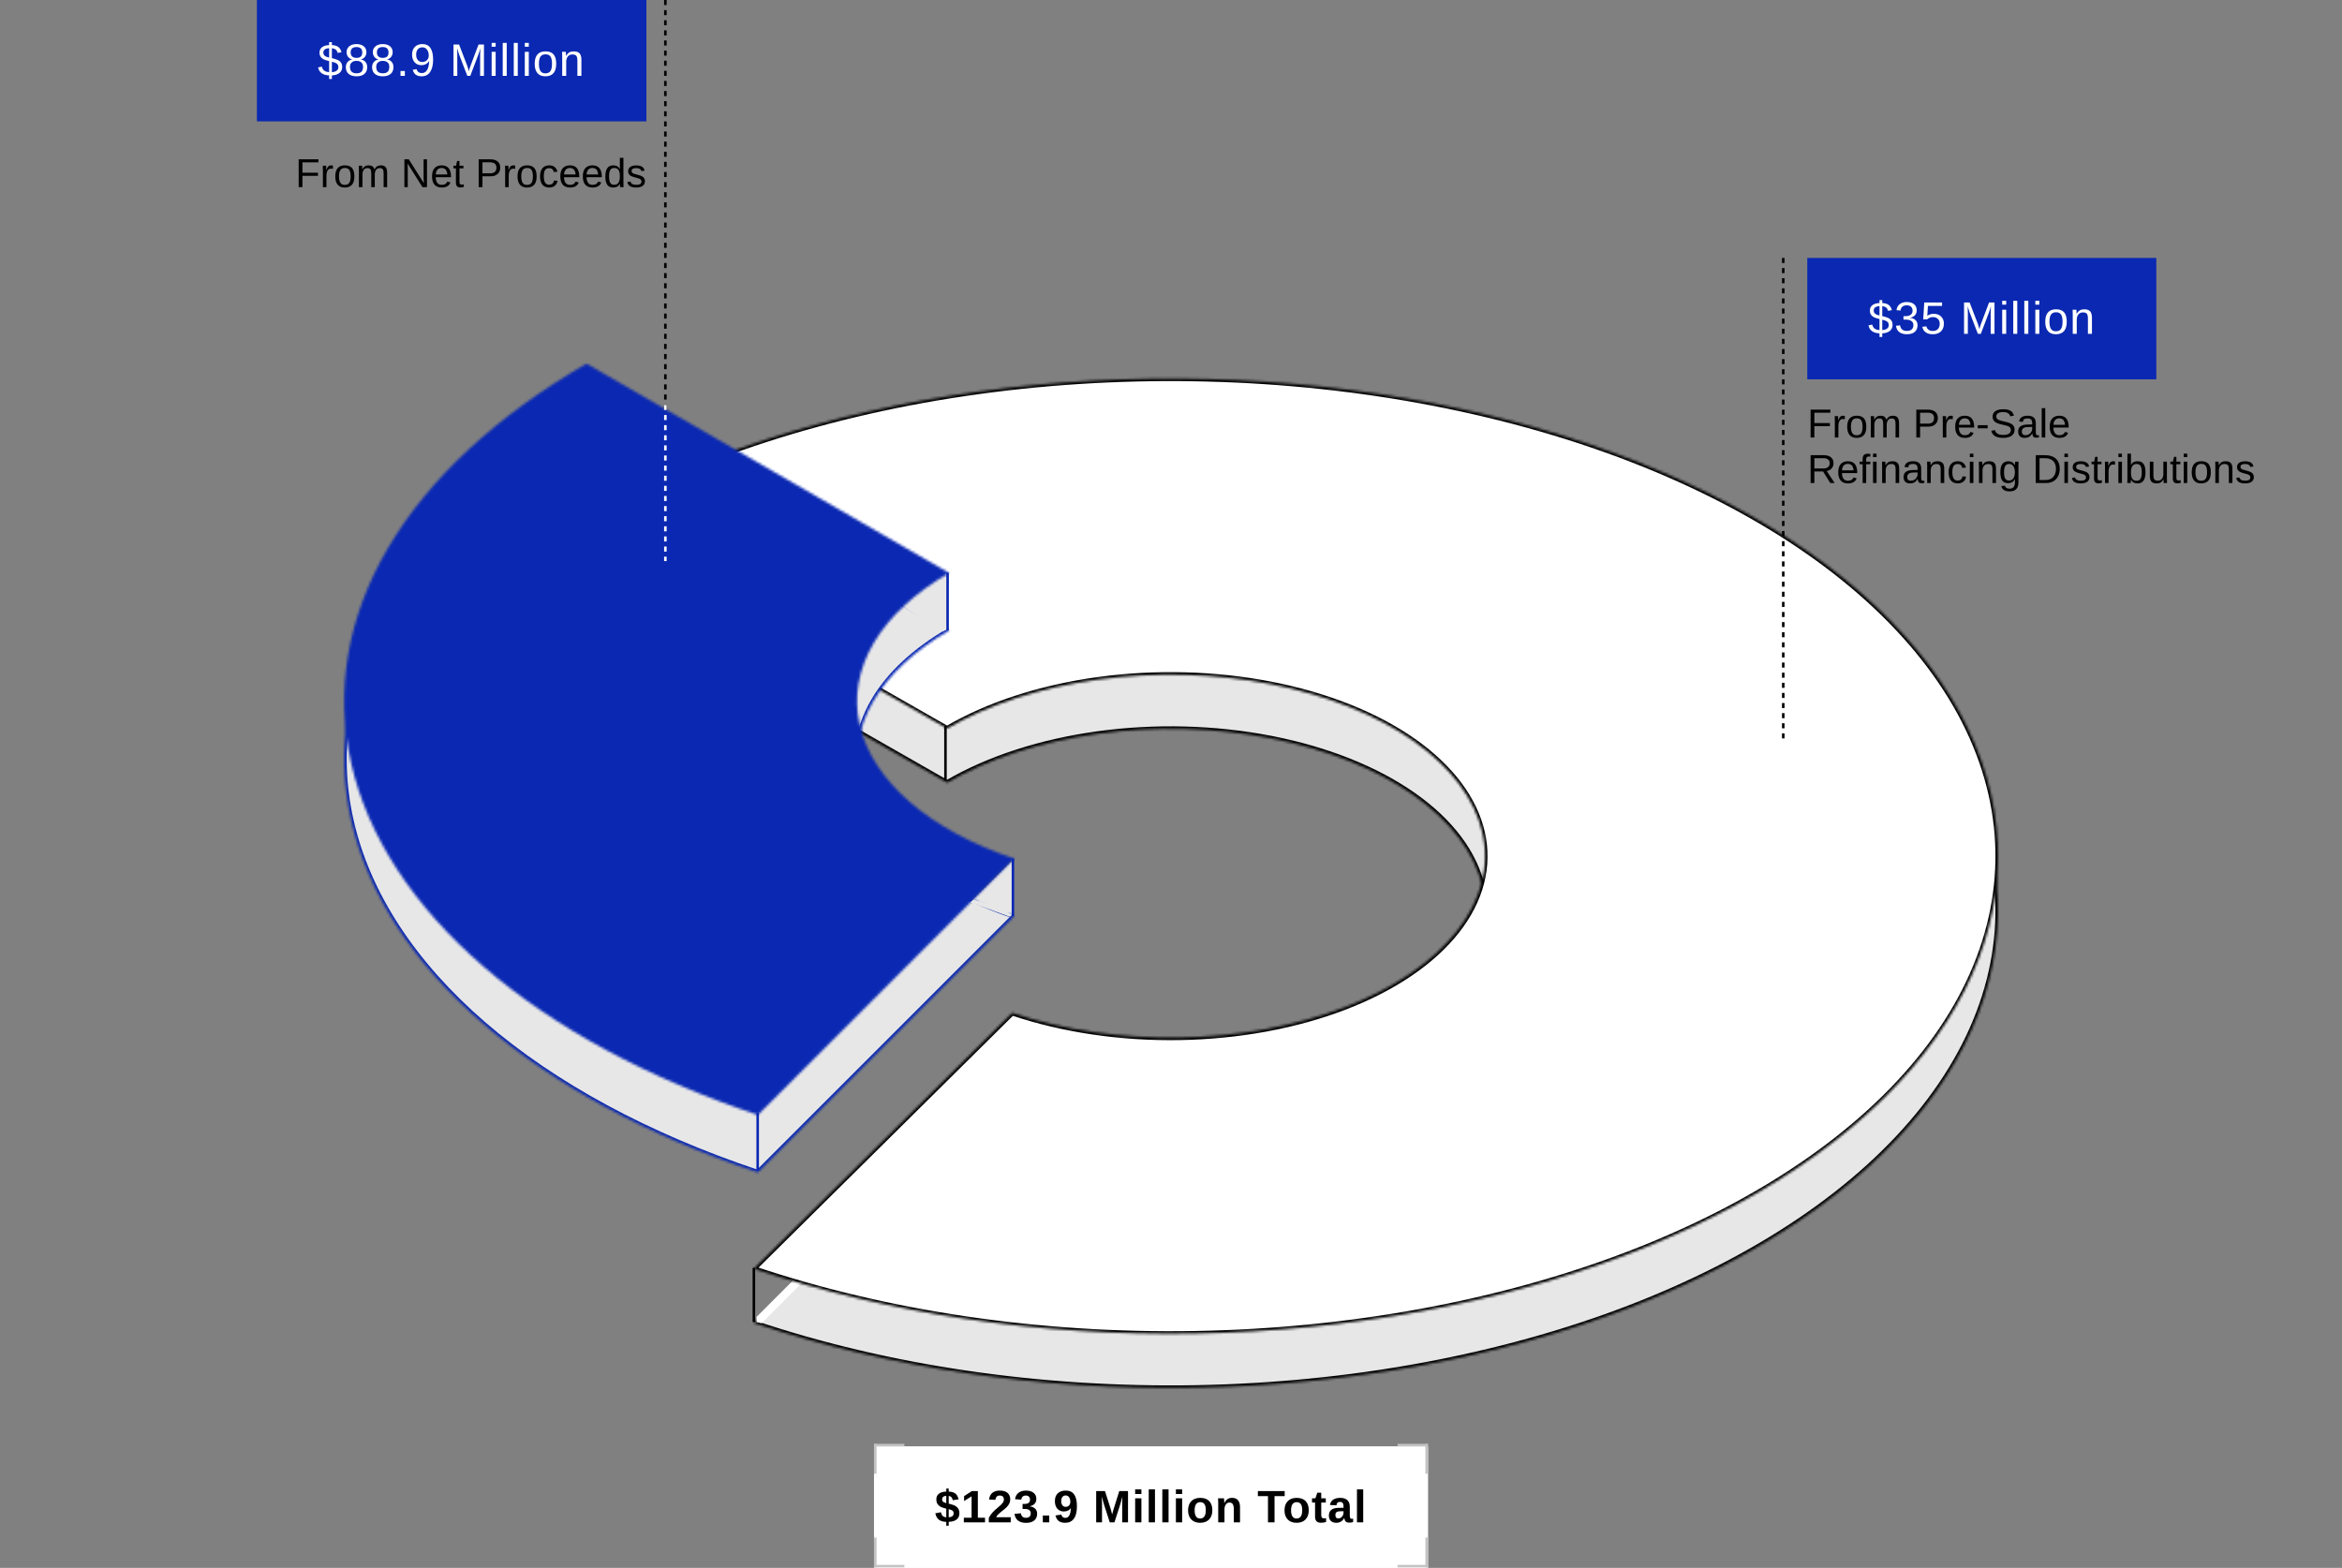 <svg width="926" height="620" viewBox="0 0 926 620" fill="none" xmlns="http://www.w3.org/2000/svg">
<rect x="0" y="0" width="926" height="620" fill="#808080" stroke="none"/>
<rect width="219" height="48" transform="translate(345.578 572)" fill="white"/>
<path d="M379.131 601.824C376.635 601.719 375.182 600.667 374.771 598.669L376.266 598.344C376.412 599.041 376.717 599.565 377.18 599.917C377.648 600.269 378.299 600.471 379.131 600.523V596.164C378.094 595.906 377.376 595.675 376.978 595.47C376.585 595.265 376.266 595.03 376.02 594.767C375.779 594.497 375.604 594.21 375.492 593.905C375.387 593.601 375.334 593.234 375.334 592.807C375.334 591.898 375.662 591.189 376.318 590.68C376.98 590.164 377.918 589.88 379.131 589.827V588.676H380.221V589.827C381.316 589.88 382.163 590.129 382.761 590.574C383.358 591.014 383.78 591.702 384.026 592.64L382.497 592.93C382.38 592.379 382.143 591.951 381.785 591.646C381.428 591.336 380.906 591.148 380.221 591.084V594.995C381.27 595.241 382.014 595.467 382.453 595.672C382.898 595.877 383.25 596.108 383.508 596.366C383.766 596.624 383.962 596.929 384.097 597.28C384.231 597.632 384.299 598.045 384.299 598.52C384.299 599.486 383.944 600.263 383.235 600.849C382.526 601.435 381.521 601.76 380.221 601.824V603.248H379.131V601.824ZM382.787 598.537C382.787 598.156 382.711 597.843 382.559 597.597C382.406 597.351 382.187 597.148 381.899 596.99C381.612 596.826 381.053 596.636 380.221 596.419V600.532C381.047 600.479 381.68 600.283 382.119 599.943C382.564 599.604 382.787 599.135 382.787 598.537ZM376.846 592.789C376.846 593.135 376.919 593.428 377.065 593.668C377.212 593.908 377.429 594.11 377.716 594.274C378.009 594.438 378.48 594.603 379.131 594.767V591.066C377.607 591.148 376.846 591.723 376.846 592.789ZM386.329 602V600.655H389.484V591.128L386.689 593.123V591.629L389.616 589.616H391.075V600.655H394.089V602H386.329ZM396.242 602V600.884C396.541 600.198 396.905 599.595 397.332 599.073C397.766 598.546 398.22 598.071 398.695 597.649C399.169 597.222 399.638 596.826 400.101 596.463C400.57 596.1 400.991 595.736 401.366 595.373C401.741 595.01 402.043 594.629 402.272 594.23C402.506 593.832 402.623 593.381 402.623 592.877C402.623 592.197 402.424 591.67 402.026 591.295C401.627 590.92 401.074 590.732 400.365 590.732C399.691 590.732 399.134 590.917 398.695 591.286C398.261 591.649 398.006 592.162 397.93 592.824L396.313 592.675C396.43 591.685 396.849 590.896 397.57 590.311C398.296 589.725 399.228 589.432 400.365 589.432C401.613 589.432 402.571 589.728 403.239 590.319C403.912 590.905 404.249 591.74 404.249 592.824C404.249 593.305 404.138 593.782 403.915 594.257C403.699 594.731 403.373 595.206 402.94 595.681C402.506 596.155 401.677 596.891 400.452 597.887C399.779 598.438 399.242 598.936 398.844 599.381C398.446 599.82 398.158 600.245 397.983 600.655H404.443V602H396.242ZM414.936 598.581C414.936 599.724 414.573 600.608 413.847 601.235C413.12 601.862 412.083 602.176 410.735 602.176C409.481 602.176 408.479 601.895 407.729 601.332C406.985 600.764 406.543 599.926 406.402 598.818L408.037 598.669C408.248 600.134 409.147 600.866 410.735 600.866C411.532 600.866 412.156 600.67 412.607 600.277C413.064 599.885 413.293 599.302 413.293 598.528C413.293 597.854 413.032 597.33 412.511 596.955C411.995 596.574 411.248 596.384 410.269 596.384H409.373V595.013H410.234C411.101 595.013 411.772 594.825 412.247 594.45C412.727 594.069 412.968 593.545 412.968 592.877C412.968 592.215 412.771 591.693 412.379 591.312C411.992 590.926 411.415 590.732 410.647 590.732C409.95 590.732 409.385 590.911 408.951 591.269C408.523 591.626 408.274 592.13 408.204 592.78L406.613 592.657C406.73 591.644 407.149 590.853 407.87 590.284C408.597 589.716 409.528 589.432 410.665 589.432C411.907 589.432 412.871 589.722 413.557 590.302C414.248 590.876 414.594 591.679 414.594 592.71C414.594 593.501 414.371 594.146 413.926 594.644C413.486 595.136 412.845 595.47 412.001 595.646V595.681C412.927 595.78 413.647 596.091 414.163 596.612C414.679 597.134 414.936 597.79 414.936 598.581ZM417.74 602V600.075H419.454V602H417.74ZM430.624 595.558C430.624 597.685 430.235 599.319 429.455 600.462C428.682 601.604 427.577 602.176 426.142 602.176C425.175 602.176 424.399 601.974 423.813 601.569C423.233 601.159 422.817 600.5 422.565 599.592L424.076 599.354C424.393 600.386 425.09 600.901 426.168 600.901C427.076 600.901 427.779 600.479 428.278 599.636C428.776 598.792 429.036 597.588 429.06 596.023C428.825 596.551 428.424 596.976 427.856 597.298C427.287 597.614 426.663 597.772 425.984 597.772C424.87 597.772 423.98 597.392 423.312 596.63C422.644 595.868 422.31 594.857 422.31 593.598C422.31 592.303 422.673 591.286 423.4 590.548C424.126 589.804 425.137 589.432 426.432 589.432C427.809 589.432 428.852 589.941 429.561 590.961C430.27 591.98 430.624 593.513 430.624 595.558ZM428.902 594.028C428.902 593.032 428.673 592.232 428.216 591.629C427.759 591.02 427.147 590.715 426.379 590.715C425.617 590.715 425.017 590.976 424.577 591.497C424.138 592.013 423.918 592.713 423.918 593.598C423.918 594.5 424.138 595.215 424.577 595.742C425.017 596.264 425.612 596.524 426.362 596.524C426.819 596.524 427.243 596.422 427.636 596.217C428.029 596.006 428.336 595.71 428.559 595.329C428.787 594.948 428.902 594.515 428.902 594.028ZM449.221 602V593.738C449.221 592.824 449.248 591.945 449.3 591.102C449.013 592.15 448.755 592.971 448.527 593.562L445.328 602H444.15L440.907 593.562L440.415 592.068L440.124 591.102L440.151 592.077L440.186 593.738V602H438.692V589.616H440.898L444.194 598.203C444.311 598.549 444.422 598.921 444.528 599.319C444.639 599.712 444.712 599.996 444.748 600.172C444.794 599.938 444.891 599.583 445.038 599.108C445.19 598.628 445.292 598.326 445.345 598.203L448.58 589.616H450.733V602H449.221ZM453.774 590.469V588.957H455.356V590.469H453.774ZM453.774 602V592.49H455.356V602H453.774ZM458.15 602V588.957H459.732V602H458.15ZM462.518 602V588.957H464.1V602H462.518ZM466.877 590.469V588.957H468.459V590.469H466.877ZM466.877 602V592.49H468.459V602H466.877ZM479.296 597.236C479.296 598.9 478.929 600.14 478.197 600.954C477.465 601.769 476.401 602.176 475.007 602.176C473.618 602.176 472.569 601.754 471.86 600.91C471.151 600.061 470.797 598.836 470.797 597.236C470.797 593.955 472.217 592.314 475.059 592.314C476.512 592.314 477.582 592.716 478.267 593.519C478.953 594.315 479.296 595.555 479.296 597.236ZM477.634 597.236C477.634 595.924 477.438 594.972 477.046 594.38C476.659 593.782 476.006 593.483 475.086 593.483C474.16 593.483 473.489 593.788 473.073 594.397C472.663 595.001 472.458 595.947 472.458 597.236C472.458 598.49 472.66 599.434 473.064 600.066C473.474 600.693 474.116 601.007 474.989 601.007C475.938 601.007 476.615 600.702 477.019 600.093C477.429 599.483 477.634 598.531 477.634 597.236ZM487.671 602V595.971C487.671 595.344 487.61 594.857 487.487 594.512C487.364 594.166 487.167 593.917 486.898 593.765C486.628 593.612 486.233 593.536 485.711 593.536C484.95 593.536 484.349 593.797 483.909 594.318C483.47 594.84 483.25 595.563 483.25 596.489V602H481.668V594.521C481.668 593.413 481.651 592.736 481.616 592.49H483.11C483.116 592.52 483.121 592.599 483.127 592.728C483.133 592.856 483.139 593.006 483.145 593.176C483.157 593.34 483.168 593.653 483.18 594.116H483.206C483.57 593.46 483.989 592.997 484.463 592.728C484.944 592.452 485.538 592.314 486.247 592.314C487.29 592.314 488.052 592.575 488.533 593.097C489.019 593.612 489.262 594.468 489.262 595.663V602H487.671ZM502.164 590.987V602H500.494V590.987H496.24V589.616H506.418V590.987H502.164ZM514.45 597.236C514.45 598.9 514.084 600.14 513.352 600.954C512.619 601.769 511.556 602.176 510.161 602.176C508.773 602.176 507.724 601.754 507.015 600.91C506.306 600.061 505.951 598.836 505.951 597.236C505.951 593.955 507.372 592.314 510.214 592.314C511.667 592.314 512.737 592.716 513.422 593.519C514.108 594.315 514.45 595.555 514.45 597.236ZM512.789 597.236C512.789 595.924 512.593 594.972 512.2 594.38C511.814 593.782 511.16 593.483 510.24 593.483C509.315 593.483 508.644 593.788 508.228 594.397C507.818 595.001 507.613 595.947 507.613 597.236C507.613 598.49 507.815 599.434 508.219 600.066C508.629 600.693 509.271 601.007 510.144 601.007C511.093 601.007 511.77 600.702 512.174 600.093C512.584 599.483 512.789 598.531 512.789 597.236ZM520.444 601.93C519.923 602.07 519.39 602.141 518.845 602.141C517.579 602.141 516.946 601.423 516.946 599.987V593.642H515.848V592.49H517.008L517.474 590.363H518.528V592.49H520.286V593.642H518.528V599.645C518.528 600.102 518.601 600.424 518.748 600.611C518.9 600.793 519.161 600.884 519.53 600.884C519.741 600.884 520.046 600.843 520.444 600.761V601.93ZM524.584 602.176C523.628 602.176 522.911 601.924 522.43 601.42C521.95 600.916 521.709 600.225 521.709 599.346C521.709 598.361 522.032 597.605 522.676 597.078C523.327 596.551 524.373 596.27 525.814 596.234L527.95 596.199V595.681C527.95 594.907 527.786 594.354 527.458 594.02C527.129 593.686 526.614 593.519 525.911 593.519C525.202 593.519 524.686 593.639 524.364 593.879C524.042 594.119 523.848 594.503 523.784 595.03L522.131 594.881C522.401 593.17 523.672 592.314 525.946 592.314C527.141 592.314 528.041 592.59 528.644 593.141C529.248 593.686 529.549 594.477 529.549 595.514V599.609C529.549 600.078 529.611 600.433 529.734 600.673C529.857 600.907 530.091 601.024 530.437 601.024C530.589 601.024 530.762 601.004 530.956 600.963V601.947C530.557 602.041 530.15 602.088 529.734 602.088C529.148 602.088 528.72 601.936 528.451 601.631C528.187 601.32 528.038 600.837 528.002 600.181H527.95C527.545 600.907 527.074 601.423 526.535 601.728C526.001 602.026 525.351 602.176 524.584 602.176ZM524.944 600.989C525.524 600.989 526.04 600.857 526.491 600.594C526.942 600.33 527.296 599.97 527.554 599.513C527.818 599.05 527.95 598.575 527.95 598.089V597.307L526.218 597.342C525.474 597.354 524.909 597.43 524.522 597.57C524.141 597.711 523.848 597.928 523.643 598.221C523.438 598.514 523.335 598.897 523.335 599.372C523.335 599.888 523.473 600.286 523.749 600.567C524.03 600.849 524.428 600.989 524.944 600.989ZM532.537 602V588.957H534.119V602H532.537Z" fill="black"/>
<mask id="path-2-inside-1_1345_475" fill="white">
<path d="M298.057 523.128C350.918 540.922 411.365 549.801 472.529 548.755C533.694 547.709 593.125 536.781 644.069 517.211C695.013 497.642 735.428 470.215 760.722 438.049C786.016 405.882 795.176 370.265 787.16 335.244C779.144 300.222 754.274 267.201 715.375 239.931C676.477 212.661 625.109 192.236 567.109 180.977C509.108 169.718 446.801 168.076 387.265 176.238C327.729 184.399 273.351 202.037 230.311 227.147L374.478 309.504C390.834 299.961 411.498 293.259 434.123 290.157C456.747 287.056 480.425 287.68 502.466 291.958C524.507 296.237 544.028 303.999 558.81 314.362C573.592 324.724 583.043 337.273 586.089 350.582C589.135 363.89 585.654 377.426 576.042 389.649C566.43 401.873 551.072 412.295 531.712 419.732C512.353 427.169 489.768 431.322 466.525 431.719C443.281 432.117 420.311 428.743 400.223 421.981L298.057 523.128Z"/>
</mask>
<path d="M298.057 523.128C350.918 540.922 411.365 549.801 472.529 548.755C533.694 547.709 593.125 536.781 644.069 517.211C695.013 497.642 735.428 470.215 760.722 438.049C786.016 405.882 795.176 370.265 787.16 335.244C779.144 300.222 754.274 267.201 715.375 239.931C676.477 212.661 625.109 192.236 567.109 180.977C509.108 169.718 446.801 168.076 387.265 176.238C327.729 184.399 273.351 202.037 230.311 227.147L374.478 309.504C390.834 299.961 411.498 293.259 434.123 290.157C456.747 287.056 480.425 287.68 502.466 291.958C524.507 296.237 544.028 303.999 558.81 314.362C573.592 324.724 583.043 337.273 586.089 350.582C589.135 363.89 585.654 377.426 576.042 389.649C566.43 401.873 551.072 412.295 531.712 419.732C512.353 427.169 489.768 431.322 466.525 431.719C443.281 432.117 420.311 428.743 400.223 421.981L298.057 523.128Z" fill="#E7E7E7" stroke="black" stroke-width="2" mask="url(#path-2-inside-1_1345_475)"/>
<path d="M299.115 522.769V520.769L313.615 506.269L317.115 507.269L301.115 523.269L299.115 522.769Z" fill="white"/>
<mask id="path-4-inside-2_1345_475" fill="white">
<path d="M298.057 501.698C350.918 519.493 411.365 528.372 472.529 527.326C533.694 526.28 593.125 515.352 644.069 495.782C695.013 476.212 735.428 448.786 760.722 416.62C786.016 384.453 795.176 348.836 787.16 313.814C779.144 278.793 754.274 245.771 715.375 218.502C676.477 191.232 625.109 170.807 567.109 159.548C509.108 148.289 446.801 146.647 387.265 154.809C327.729 162.97 273.351 180.608 230.311 205.718L374.478 288.074C390.834 278.532 411.498 271.829 434.123 268.728C456.747 265.626 480.425 266.25 502.466 270.529C524.507 274.808 544.028 282.569 558.81 292.932C573.592 303.295 583.043 315.844 586.089 329.153C589.135 342.461 585.654 355.996 576.042 368.22C566.43 380.444 551.072 390.866 531.712 398.303C512.353 405.74 489.768 409.893 466.525 410.29C443.281 410.688 420.311 407.314 400.223 400.551L298.057 501.698Z"/>
</mask>
<path d="M298.057 501.698C350.918 519.493 411.365 528.372 472.529 527.326C533.694 526.28 593.125 515.352 644.069 495.782C695.013 476.212 735.428 448.786 760.722 416.62C786.016 384.453 795.176 348.836 787.16 313.814C779.144 278.793 754.274 245.771 715.375 218.502C676.477 191.232 625.109 170.807 567.109 159.548C509.108 148.289 446.801 146.647 387.265 154.809C327.729 162.97 273.351 180.608 230.311 205.718L374.478 288.074C390.834 278.532 411.498 271.829 434.123 268.728C456.747 265.626 480.425 266.25 502.466 270.529C524.507 274.808 544.028 282.569 558.81 292.932C573.592 303.295 583.043 315.844 586.089 329.153C589.135 342.461 585.654 355.996 576.042 368.22C566.43 380.444 551.072 390.866 531.712 398.303C512.353 405.74 489.768 409.893 466.525 410.29C443.281 410.688 420.311 407.314 400.223 400.551L298.057 501.698Z" fill="white" stroke="black" stroke-width="2" mask="url(#path-4-inside-2_1345_475)"/>
<rect width="154" height="48" transform="translate(101.578)" fill="#0A28B2"/>
<path d="M130.131 29.824C127.635 29.719 126.182 28.667 125.771 26.669L127.266 26.344C127.412 27.041 127.717 27.565 128.18 27.917C128.648 28.269 129.299 28.471 130.131 28.523V24.164C129.094 23.906 128.376 23.675 127.978 23.47C127.585 23.265 127.266 23.03 127.02 22.767C126.779 22.497 126.604 22.21 126.492 21.905C126.387 21.601 126.334 21.234 126.334 20.807C126.334 19.898 126.662 19.189 127.318 18.68C127.98 18.164 128.918 17.88 130.131 17.827V16.676H131.221V17.827C132.316 17.88 133.163 18.129 133.761 18.574C134.358 19.014 134.78 19.702 135.026 20.64L133.497 20.93C133.38 20.379 133.143 19.951 132.785 19.646C132.428 19.336 131.906 19.148 131.221 19.084V22.995C132.27 23.241 133.014 23.467 133.453 23.672C133.898 23.877 134.25 24.108 134.508 24.366C134.766 24.624 134.962 24.929 135.097 25.28C135.231 25.632 135.299 26.045 135.299 26.52C135.299 27.486 134.944 28.263 134.235 28.849C133.526 29.435 132.521 29.76 131.221 29.824V31.248H130.131V29.824ZM133.787 26.537C133.787 26.156 133.711 25.843 133.559 25.597C133.406 25.351 133.187 25.148 132.899 24.99C132.612 24.826 132.053 24.636 131.221 24.419V28.532C132.047 28.48 132.68 28.283 133.119 27.943C133.564 27.604 133.787 27.135 133.787 26.537ZM127.846 20.789C127.846 21.135 127.919 21.428 128.065 21.668C128.212 21.908 128.429 22.11 128.716 22.274C129.009 22.439 129.48 22.602 130.131 22.767V19.066C128.607 19.148 127.846 19.723 127.846 20.789ZM145.186 26.546C145.186 27.689 144.823 28.579 144.096 29.218C143.37 29.856 142.327 30.176 140.967 30.176C139.643 30.176 138.606 29.862 137.856 29.235C137.112 28.608 136.74 27.718 136.74 26.564C136.74 25.755 136.971 25.075 137.434 24.524C137.897 23.974 138.489 23.64 139.21 23.523V23.487C138.536 23.329 138.003 22.986 137.61 22.459C137.223 21.932 137.03 21.314 137.03 20.605C137.03 19.661 137.381 18.896 138.085 18.311C138.794 17.725 139.743 17.432 140.932 17.432C142.151 17.432 143.112 17.719 143.815 18.293C144.524 18.867 144.879 19.644 144.879 20.622C144.879 21.331 144.682 21.949 144.29 22.477C143.897 23.004 143.361 23.335 142.681 23.47V23.505C143.472 23.634 144.088 23.971 144.527 24.516C144.966 25.055 145.186 25.731 145.186 26.546ZM143.235 20.71C143.235 19.31 142.467 18.609 140.932 18.609C140.188 18.609 139.62 18.785 139.227 19.137C138.84 19.488 138.647 20.013 138.647 20.71C138.647 21.419 138.846 21.961 139.245 22.336C139.649 22.705 140.217 22.89 140.95 22.89C141.694 22.89 142.259 22.72 142.646 22.38C143.039 22.034 143.235 21.477 143.235 20.71ZM143.543 26.396C143.543 25.629 143.314 25.052 142.857 24.665C142.4 24.273 141.758 24.076 140.932 24.076C140.13 24.076 139.503 24.287 139.051 24.709C138.6 25.125 138.375 25.699 138.375 26.432C138.375 28.137 139.245 28.989 140.985 28.989C141.846 28.989 142.488 28.784 142.91 28.374C143.332 27.958 143.543 27.299 143.543 26.396ZM155.566 26.546C155.566 27.689 155.202 28.579 154.476 29.218C153.749 29.856 152.706 30.176 151.347 30.176C150.023 30.176 148.986 29.862 148.236 29.235C147.491 28.608 147.119 27.718 147.119 26.564C147.119 25.755 147.351 25.075 147.814 24.524C148.277 23.974 148.868 23.64 149.589 23.523V23.487C148.915 23.329 148.382 22.986 147.99 22.459C147.603 21.932 147.409 21.314 147.409 20.605C147.409 19.661 147.761 18.896 148.464 18.311C149.173 17.725 150.122 17.432 151.312 17.432C152.531 17.432 153.491 17.719 154.195 18.293C154.904 18.867 155.258 19.644 155.258 20.622C155.258 21.331 155.062 21.949 154.669 22.477C154.277 23.004 153.741 23.335 153.061 23.47V23.505C153.852 23.634 154.467 23.971 154.907 24.516C155.346 25.055 155.566 25.731 155.566 26.546ZM153.615 20.71C153.615 19.31 152.847 18.609 151.312 18.609C150.568 18.609 149.999 18.785 149.607 19.137C149.22 19.488 149.027 20.013 149.027 20.71C149.027 21.419 149.226 21.961 149.624 22.336C150.029 22.705 150.597 22.89 151.329 22.89C152.074 22.89 152.639 22.72 153.026 22.38C153.418 22.034 153.615 21.477 153.615 20.71ZM153.922 26.396C153.922 25.629 153.694 25.052 153.237 24.665C152.78 24.273 152.138 24.076 151.312 24.076C150.509 24.076 149.882 24.287 149.431 24.709C148.98 25.125 148.754 25.699 148.754 26.432C148.754 28.137 149.624 28.989 151.365 28.989C152.226 28.989 152.867 28.784 153.289 28.374C153.711 27.958 153.922 27.299 153.922 26.396ZM158.36 30V28.075H160.074V30H158.36ZM171.245 23.558C171.245 25.685 170.855 27.319 170.076 28.462C169.302 29.605 168.198 30.176 166.762 30.176C165.795 30.176 165.019 29.974 164.433 29.569C163.853 29.159 163.437 28.5 163.185 27.592L164.697 27.355C165.013 28.386 165.711 28.901 166.789 28.901C167.697 28.901 168.4 28.48 168.898 27.636C169.396 26.792 169.657 25.588 169.68 24.023C169.446 24.551 169.044 24.976 168.476 25.298C167.908 25.614 167.284 25.773 166.604 25.773C165.491 25.773 164.6 25.392 163.932 24.63C163.264 23.868 162.93 22.857 162.93 21.598C162.93 20.303 163.294 19.286 164.02 18.548C164.747 17.804 165.757 17.432 167.052 17.432C168.429 17.432 169.472 17.941 170.181 18.961C170.89 19.98 171.245 21.513 171.245 23.558ZM169.522 22.028C169.522 21.032 169.294 20.232 168.836 19.629C168.379 19.02 167.767 18.715 167 18.715C166.238 18.715 165.637 18.976 165.198 19.497C164.758 20.013 164.539 20.713 164.539 21.598C164.539 22.5 164.758 23.215 165.198 23.742C165.637 24.264 166.232 24.524 166.982 24.524C167.439 24.524 167.864 24.422 168.256 24.217C168.649 24.006 168.957 23.71 169.179 23.329C169.408 22.948 169.522 22.515 169.522 22.028ZM189.842 30V21.738C189.842 20.824 189.868 19.945 189.921 19.102C189.634 20.15 189.376 20.971 189.147 21.562L185.948 30H184.77L181.527 21.562L181.035 20.068L180.745 19.102L180.771 20.077L180.806 21.738V30H179.312V17.616H181.518L184.814 26.203C184.931 26.549 185.043 26.921 185.148 27.319C185.26 27.712 185.333 27.996 185.368 28.172C185.415 27.938 185.512 27.583 185.658 27.108C185.81 26.628 185.913 26.326 185.966 26.203L189.2 17.616H191.353V30H189.842ZM194.394 18.469V16.957H195.976V18.469H194.394ZM194.394 30V20.49H195.976V30H194.394ZM198.771 30V16.957H200.353V30H198.771ZM203.138 30V16.957H204.72V30H203.138ZM207.497 18.469V16.957H209.079V18.469H207.497ZM207.497 30V20.49H209.079V30H207.497ZM219.916 25.236C219.916 26.9 219.55 28.14 218.817 28.954C218.085 29.769 217.022 30.176 215.627 30.176C214.238 30.176 213.189 29.754 212.481 28.91C211.772 28.061 211.417 26.836 211.417 25.236C211.417 21.955 212.838 20.314 215.68 20.314C217.133 20.314 218.202 20.716 218.888 21.519C219.573 22.315 219.916 23.555 219.916 25.236ZM218.255 25.236C218.255 23.924 218.059 22.972 217.666 22.38C217.279 21.782 216.626 21.483 215.706 21.483C214.78 21.483 214.109 21.788 213.693 22.398C213.283 23.001 213.078 23.947 213.078 25.236C213.078 26.49 213.28 27.434 213.685 28.066C214.095 28.693 214.736 29.007 215.609 29.007C216.559 29.007 217.235 28.702 217.64 28.093C218.05 27.483 218.255 26.531 218.255 25.236ZM228.292 30V23.971C228.292 23.344 228.23 22.857 228.107 22.512C227.984 22.166 227.788 21.917 227.518 21.765C227.249 21.612 226.853 21.536 226.332 21.536C225.57 21.536 224.969 21.797 224.53 22.318C224.091 22.84 223.871 23.564 223.871 24.489V30H222.289V22.52C222.289 21.413 222.271 20.736 222.236 20.49H223.73C223.736 20.52 223.742 20.599 223.748 20.727C223.754 20.856 223.759 21.006 223.765 21.176C223.777 21.34 223.789 21.653 223.8 22.116H223.827C224.19 21.46 224.609 20.997 225.084 20.727C225.564 20.452 226.159 20.314 226.868 20.314C227.911 20.314 228.673 20.575 229.153 21.097C229.639 21.612 229.882 22.468 229.882 23.663V30H228.292Z" fill="white"/>
<rect width="219" height="48" transform="translate(345.578 572)" fill="white"/>
<path d="M379.334 598.379C379.334 599.439 378.977 600.263 378.262 600.849C377.553 601.429 376.501 601.745 375.106 601.798V603.336H374.148V601.824C372.889 601.777 371.907 601.481 371.204 600.937C370.501 600.386 370.038 599.545 369.815 598.414L372.065 598.001C372.177 598.663 372.396 599.149 372.725 599.46C373.059 599.765 373.533 599.946 374.148 600.005V596.568C374.131 596.557 374.087 596.545 374.017 596.533C373.946 596.516 373.899 596.507 373.876 596.507C372.927 596.29 372.209 596.035 371.723 595.742C371.242 595.443 370.87 595.068 370.606 594.617C370.343 594.16 370.211 593.604 370.211 592.947C370.211 591.975 370.545 591.222 371.213 590.688C371.887 590.155 372.865 589.865 374.148 589.818V588.641H375.106V589.818C375.874 589.848 376.513 589.971 377.022 590.188C377.538 590.398 377.951 590.712 378.262 591.128C378.578 591.538 378.833 592.127 379.026 592.895L376.706 593.237C376.618 592.728 376.445 592.335 376.188 592.06C375.936 591.778 375.575 591.605 375.106 591.541V594.635L375.203 594.652C375.373 594.652 375.889 594.793 376.75 595.074C377.617 595.355 378.265 595.771 378.692 596.322C379.12 596.867 379.334 597.553 379.334 598.379ZM374.148 591.506C373.059 591.588 372.514 592.057 372.514 592.912C372.514 593.17 372.558 593.384 372.646 593.554C372.739 593.724 372.871 593.864 373.041 593.976C373.217 594.087 373.586 594.236 374.148 594.424V591.506ZM377.049 598.414C377.049 598.121 376.996 597.884 376.891 597.702C376.785 597.515 376.63 597.362 376.425 597.245C376.226 597.128 375.786 596.973 375.106 596.779V600.005C376.401 599.917 377.049 599.387 377.049 598.414ZM381.091 602V600.163H384.159V591.717L381.188 593.571V591.629L384.291 589.616H386.629V600.163H389.467V602H381.091ZM390.961 602V600.286C391.283 599.577 391.741 598.886 392.332 598.212C392.93 597.538 393.68 596.835 394.582 596.103C395.449 595.399 396.056 594.819 396.402 594.362C396.753 593.905 396.929 593.457 396.929 593.018C396.929 591.939 396.387 591.4 395.303 591.4C394.776 591.4 394.371 591.544 394.09 591.831C393.815 592.112 393.636 592.537 393.554 593.105L391.067 592.965C391.207 591.816 391.635 590.94 392.35 590.337C393.071 589.733 394.049 589.432 395.285 589.432C396.621 589.432 397.647 589.736 398.362 590.346C399.076 590.955 399.434 591.811 399.434 592.912C399.434 593.492 399.32 594.017 399.091 594.485C398.863 594.954 398.57 595.388 398.212 595.786C397.855 596.179 397.456 596.548 397.017 596.894C396.583 597.239 396.161 597.576 395.751 597.904C395.341 598.232 394.966 598.563 394.626 598.897C394.292 599.231 394.043 599.589 393.879 599.97H399.627V602H390.961ZM410.077 598.563C410.077 599.724 409.696 600.62 408.934 601.253C408.173 601.886 407.089 602.202 405.683 602.202C404.352 602.202 403.295 601.897 402.51 601.288C401.725 600.673 401.265 599.788 401.13 598.634L403.643 598.414C403.802 599.604 404.478 600.198 405.674 600.198C406.266 600.198 406.726 600.052 407.054 599.759C407.382 599.466 407.546 599.018 407.546 598.414C407.546 597.863 407.347 597.441 406.948 597.148C406.55 596.855 405.958 596.709 405.173 596.709H404.311V594.714H405.12C405.829 594.714 406.362 594.57 406.72 594.283C407.077 593.99 407.256 593.574 407.256 593.035C407.256 592.525 407.112 592.127 406.825 591.84C406.544 591.547 406.131 591.4 405.586 591.4C405.076 591.4 404.663 591.541 404.347 591.822C404.036 592.104 403.857 592.502 403.81 593.018L401.341 592.842C401.47 591.775 401.912 590.94 402.668 590.337C403.424 589.733 404.411 589.432 405.63 589.432C406.925 589.432 407.935 589.725 408.662 590.311C409.394 590.891 409.761 591.696 409.761 592.728C409.761 593.501 409.532 594.137 409.075 594.635C408.624 595.133 407.971 595.464 407.115 595.628V595.663C408.064 595.774 408.794 596.088 409.304 596.604C409.819 597.113 410.077 597.767 410.077 598.563ZM412.318 602V599.319H414.858V602H412.318ZM425.809 595.61C425.809 597.808 425.407 599.451 424.605 600.541C423.802 601.631 422.662 602.176 421.186 602.176C420.096 602.176 419.24 601.944 418.619 601.481C418.004 601.013 417.568 600.274 417.31 599.267L419.63 598.941C419.859 599.803 420.386 600.233 421.212 600.233C421.904 600.233 422.434 599.902 422.803 599.24C423.178 598.578 423.371 597.597 423.383 596.296C423.16 596.735 422.794 597.081 422.284 597.333C421.78 597.579 421.236 597.702 420.65 597.702C419.56 597.702 418.693 597.333 418.048 596.595C417.409 595.851 417.09 594.846 417.09 593.58C417.09 592.279 417.465 591.263 418.215 590.53C418.971 589.798 420.037 589.432 421.414 589.432C422.897 589.432 423.998 589.947 424.719 590.979C425.446 592.004 425.809 593.548 425.809 595.61ZM423.198 593.879C423.198 593.111 423.029 592.502 422.689 592.051C422.355 591.594 421.909 591.365 421.353 591.365C420.808 591.365 420.377 591.564 420.061 591.963C419.75 592.355 419.595 592.9 419.595 593.598C419.595 594.283 419.75 594.834 420.061 595.25C420.371 595.66 420.805 595.865 421.362 595.865C421.889 595.865 422.325 595.687 422.671 595.329C423.023 594.966 423.198 594.482 423.198 593.879ZM443.703 602V594.494C443.703 594.324 443.703 594.154 443.703 593.984C443.708 593.814 443.738 593.085 443.791 591.796C443.374 593.372 443.067 594.471 442.868 595.092L440.635 602H438.79L436.557 595.092L435.617 591.796C435.687 593.155 435.722 594.055 435.722 594.494V602H433.419V589.616H436.891L439.106 596.542L439.299 597.21L439.721 598.871L440.275 596.885L442.551 589.616H446.005V602H443.703ZM448.826 590.776V588.957H451.296V590.776H448.826ZM448.826 602V592.49H451.296V602H448.826ZM454.196 602V588.957H456.666V602H454.196ZM459.566 602V588.957H462.036V602H459.566ZM464.936 590.776V588.957H467.405V590.776H464.936ZM464.936 602V592.49H467.405V602H464.936ZM479.341 597.236C479.341 598.777 478.913 599.987 478.057 600.866C477.202 601.739 476.018 602.176 474.507 602.176C473.024 602.176 471.861 601.736 471.017 600.857C470.174 599.979 469.752 598.771 469.752 597.236C469.752 595.707 470.174 594.506 471.017 593.633C471.861 592.754 473.042 592.314 474.559 592.314C476.112 592.314 477.296 592.739 478.11 593.589C478.93 594.433 479.341 595.648 479.341 597.236ZM476.757 597.236C476.757 596.105 476.572 595.285 476.203 594.775C475.834 594.266 475.298 594.011 474.594 594.011C473.094 594.011 472.344 595.086 472.344 597.236C472.344 598.297 472.526 599.105 472.889 599.662C473.258 600.213 473.789 600.488 474.48 600.488C475.998 600.488 476.757 599.404 476.757 597.236ZM487.83 602V596.665C487.83 594.995 487.265 594.16 486.134 594.16C485.536 594.16 485.053 594.418 484.684 594.934C484.321 595.443 484.139 596.1 484.139 596.902V602H481.669V594.617C481.669 594.107 481.66 593.691 481.643 593.369C481.631 593.041 481.617 592.748 481.599 592.49H483.954C483.972 592.602 483.995 592.9 484.025 593.387C484.054 593.867 484.069 594.198 484.069 594.38H484.104C484.438 593.653 484.857 593.126 485.361 592.798C485.865 592.47 486.465 592.306 487.162 592.306C488.17 592.306 488.944 592.616 489.483 593.237C490.022 593.858 490.291 594.767 490.291 595.962V602H487.83ZM503.94 591.62V602H501.347V591.62H497.348V589.616H507.948V591.62H503.94ZM517.466 597.236C517.466 598.777 517.038 599.987 516.183 600.866C515.327 601.739 514.144 602.176 512.632 602.176C511.15 602.176 509.987 601.736 509.143 600.857C508.299 599.979 507.877 598.771 507.877 597.236C507.877 595.707 508.299 594.506 509.143 593.633C509.987 592.754 511.167 592.314 512.685 592.314C514.238 592.314 515.421 592.739 516.236 593.589C517.056 594.433 517.466 595.648 517.466 597.236ZM514.882 597.236C514.882 596.105 514.697 595.285 514.328 594.775C513.959 594.266 513.423 594.011 512.72 594.011C511.22 594.011 510.47 595.086 510.47 597.236C510.47 598.297 510.652 599.105 511.015 599.662C511.384 600.213 511.914 600.488 512.606 600.488C514.123 600.488 514.882 599.404 514.882 597.236ZM522.229 602.158C521.503 602.158 520.943 601.962 520.551 601.569C520.158 601.171 519.962 600.57 519.962 599.768V594.16H518.758V592.49H520.085L520.858 590.258H522.405V592.49H524.207V594.16H522.405V599.1C522.405 599.562 522.493 599.905 522.669 600.128C522.845 600.345 523.117 600.453 523.486 600.453C523.68 600.453 523.955 600.412 524.312 600.33V601.859C523.703 602.059 523.009 602.158 522.229 602.158ZM528.346 602.176C527.426 602.176 526.709 601.927 526.193 601.429C525.677 600.925 525.419 600.219 525.419 599.311C525.419 598.326 525.739 597.576 526.377 597.061C527.022 596.545 527.954 596.281 529.172 596.27L531.22 596.234V595.751C531.22 595.13 531.112 594.67 530.895 594.371C530.678 594.066 530.324 593.914 529.832 593.914C529.375 593.914 529.038 594.02 528.821 594.23C528.61 594.436 528.478 594.778 528.425 595.259L525.85 595.136C526.008 594.21 526.43 593.51 527.116 593.035C527.807 592.555 528.748 592.314 529.937 592.314C531.138 592.314 532.064 592.61 532.714 593.202C533.365 593.794 533.69 594.635 533.69 595.725V599.188C533.69 599.721 533.749 600.09 533.866 600.295C533.989 600.494 534.191 600.594 534.472 600.594C534.66 600.594 534.841 600.576 535.017 600.541V601.877C534.871 601.912 534.739 601.944 534.622 601.974C534.504 602.003 534.387 602.026 534.27 602.044C534.153 602.062 534.027 602.076 533.892 602.088C533.763 602.1 533.611 602.105 533.435 602.105C532.814 602.105 532.354 601.953 532.055 601.648C531.762 601.344 531.586 600.896 531.528 600.304H531.475C530.784 601.552 529.741 602.176 528.346 602.176ZM531.22 597.597L529.955 597.614C529.38 597.638 528.973 597.702 528.733 597.808C528.493 597.907 528.308 598.062 528.179 598.273C528.056 598.484 527.995 598.766 527.995 599.117C527.995 599.568 528.097 599.905 528.302 600.128C528.513 600.345 528.792 600.453 529.137 600.453C529.524 600.453 529.876 600.348 530.192 600.137C530.514 599.926 530.766 599.636 530.948 599.267C531.129 598.892 531.22 598.496 531.22 598.08V597.597ZM536.528 602V588.957H538.998V602H536.528Z" fill="black"/>
<path d="M119.586 64.211V68.305H125.727V69.539H119.586V74H118.094V62.992H125.914V64.211H119.586ZM127.672 74V67.516C127.672 66.922 127.656 66.266 127.625 65.547H128.953C128.995 66.505 129.016 67.081 129.016 67.273H129.047C129.271 66.549 129.529 66.055 129.82 65.789C130.112 65.523 130.523 65.391 131.055 65.391C131.242 65.391 131.432 65.417 131.625 65.469V66.758C131.438 66.706 131.188 66.68 130.875 66.68C130.292 66.68 129.846 66.932 129.539 67.438C129.232 67.938 129.078 68.656 129.078 69.594V74H127.672ZM140.117 69.766C140.117 71.245 139.792 72.346 139.141 73.07C138.49 73.794 137.544 74.156 136.305 74.156C135.07 74.156 134.138 73.781 133.508 73.031C132.878 72.276 132.562 71.188 132.562 69.766C132.562 66.849 133.826 65.391 136.352 65.391C137.643 65.391 138.594 65.747 139.203 66.461C139.812 67.169 140.117 68.271 140.117 69.766ZM138.641 69.766C138.641 68.599 138.466 67.753 138.117 67.227C137.773 66.695 137.193 66.43 136.375 66.43C135.552 66.43 134.956 66.701 134.586 67.242C134.221 67.779 134.039 68.62 134.039 69.766C134.039 70.88 134.219 71.719 134.578 72.281C134.943 72.838 135.513 73.117 136.289 73.117C137.133 73.117 137.734 72.846 138.094 72.305C138.458 71.763 138.641 70.917 138.641 69.766ZM146.797 74V68.641C146.797 67.823 146.685 67.258 146.461 66.945C146.237 66.633 145.833 66.477 145.25 66.477C144.651 66.477 144.177 66.706 143.828 67.164C143.479 67.622 143.305 68.268 143.305 69.102V74H141.906V67.352C141.906 66.367 141.891 65.766 141.859 65.547H143.188C143.193 65.573 143.198 65.643 143.203 65.758C143.208 65.872 143.214 66.005 143.219 66.156C143.229 66.302 143.24 66.581 143.25 66.992H143.273C143.576 66.393 143.922 65.977 144.312 65.742C144.703 65.508 145.18 65.391 145.742 65.391C146.383 65.391 146.888 65.518 147.258 65.773C147.633 66.029 147.893 66.435 148.039 66.992H148.062C148.354 66.424 148.706 66.016 149.117 65.766C149.534 65.516 150.036 65.391 150.625 65.391C151.479 65.391 152.099 65.622 152.484 66.086C152.875 66.549 153.07 67.31 153.07 68.367V74H151.68V68.641C151.68 67.823 151.568 67.258 151.344 66.945C151.12 66.633 150.716 66.477 150.133 66.477C149.518 66.477 149.039 66.706 148.695 67.164C148.357 67.617 148.188 68.263 148.188 69.102V74H146.797ZM167.031 74L161.141 64.625L161.18 65.383L161.219 66.688V74H159.891V62.992H161.625L167.578 72.43C167.516 71.409 167.484 70.669 167.484 70.211V62.992H168.828V74H167.031ZM172.297 70.07C172.297 71.039 172.497 71.787 172.898 72.312C173.299 72.838 173.885 73.102 174.656 73.102C175.266 73.102 175.753 72.979 176.117 72.734C176.487 72.49 176.737 72.18 176.867 71.805L178.102 72.156C177.596 73.49 176.448 74.156 174.656 74.156C173.406 74.156 172.453 73.784 171.797 73.039C171.146 72.294 170.82 71.188 170.82 69.719C170.82 68.323 171.146 67.253 171.797 66.508C172.453 65.763 173.388 65.391 174.602 65.391C177.086 65.391 178.328 66.888 178.328 69.883V70.07H172.297ZM176.875 68.992C176.797 68.102 176.57 67.453 176.195 67.047C175.82 66.635 175.281 66.43 174.578 66.43C173.896 66.43 173.354 66.659 172.953 67.117C172.557 67.57 172.344 68.195 172.312 68.992H176.875ZM183.375 73.938C182.911 74.062 182.438 74.125 181.953 74.125C180.828 74.125 180.266 73.487 180.266 72.211V66.57H179.289V65.547H180.32L180.734 63.656H181.672V65.547H183.234V66.57H181.672V71.906C181.672 72.312 181.737 72.599 181.867 72.766C182.003 72.927 182.234 73.008 182.562 73.008C182.75 73.008 183.021 72.971 183.375 72.898V73.938ZM197.781 66.305C197.781 67.346 197.44 68.174 196.758 68.789C196.081 69.404 195.159 69.711 193.992 69.711H190.758V74H189.266V62.992H193.898C195.133 62.992 196.089 63.281 196.766 63.859C197.443 64.438 197.781 65.253 197.781 66.305ZM196.281 66.32C196.281 64.898 195.427 64.188 193.719 64.188H190.758V68.531H193.781C195.448 68.531 196.281 67.794 196.281 66.32ZM199.734 74V67.516C199.734 66.922 199.719 66.266 199.688 65.547H201.016C201.057 66.505 201.078 67.081 201.078 67.273H201.109C201.333 66.549 201.591 66.055 201.883 65.789C202.174 65.523 202.586 65.391 203.117 65.391C203.305 65.391 203.495 65.417 203.688 65.469V66.758C203.5 66.706 203.25 66.68 202.938 66.68C202.354 66.68 201.909 66.932 201.602 67.438C201.294 67.938 201.141 68.656 201.141 69.594V74H199.734ZM212.18 69.766C212.18 71.245 211.854 72.346 211.203 73.07C210.552 73.794 209.607 74.156 208.367 74.156C207.133 74.156 206.201 73.781 205.57 73.031C204.94 72.276 204.625 71.188 204.625 69.766C204.625 66.849 205.888 65.391 208.414 65.391C209.706 65.391 210.656 65.747 211.266 66.461C211.875 67.169 212.18 68.271 212.18 69.766ZM210.703 69.766C210.703 68.599 210.529 67.753 210.18 67.227C209.836 66.695 209.255 66.43 208.438 66.43C207.615 66.43 207.018 66.701 206.648 67.242C206.284 67.779 206.102 68.62 206.102 69.766C206.102 70.88 206.281 71.719 206.641 72.281C207.005 72.838 207.576 73.117 208.352 73.117C209.195 73.117 209.797 72.846 210.156 72.305C210.521 71.763 210.703 70.917 210.703 69.766ZM215.008 69.734C215.008 70.859 215.185 71.693 215.539 72.234C215.893 72.776 216.427 73.047 217.141 73.047C217.641 73.047 218.057 72.912 218.391 72.641C218.729 72.37 218.938 71.953 219.016 71.391L220.438 71.484C220.328 72.297 219.982 72.945 219.398 73.43C218.815 73.914 218.076 74.156 217.18 74.156C215.997 74.156 215.094 73.784 214.469 73.039C213.849 72.289 213.539 71.198 213.539 69.766C213.539 68.344 213.852 67.26 214.477 66.516C215.102 65.766 215.997 65.391 217.164 65.391C218.029 65.391 218.745 65.615 219.312 66.062C219.885 66.51 220.245 67.128 220.391 67.914L218.945 68.023C218.872 67.555 218.688 67.182 218.391 66.906C218.094 66.63 217.672 66.492 217.125 66.492C216.38 66.492 215.841 66.74 215.508 67.234C215.174 67.729 215.008 68.562 215.008 69.734ZM223.016 70.07C223.016 71.039 223.216 71.787 223.617 72.312C224.018 72.838 224.604 73.102 225.375 73.102C225.984 73.102 226.471 72.979 226.836 72.734C227.206 72.49 227.456 72.18 227.586 71.805L228.82 72.156C228.315 73.49 227.167 74.156 225.375 74.156C224.125 74.156 223.172 73.784 222.516 73.039C221.865 72.294 221.539 71.188 221.539 69.719C221.539 68.323 221.865 67.253 222.516 66.508C223.172 65.763 224.107 65.391 225.32 65.391C227.805 65.391 229.047 66.888 229.047 69.883V70.07H223.016ZM227.594 68.992C227.516 68.102 227.289 67.453 226.914 67.047C226.539 66.635 226 66.43 225.297 66.43C224.615 66.43 224.073 66.659 223.672 67.117C223.276 67.57 223.062 68.195 223.031 68.992H227.594ZM231.922 70.07C231.922 71.039 232.122 71.787 232.523 72.312C232.924 72.838 233.51 73.102 234.281 73.102C234.891 73.102 235.378 72.979 235.742 72.734C236.112 72.49 236.362 72.18 236.492 71.805L237.727 72.156C237.221 73.49 236.073 74.156 234.281 74.156C233.031 74.156 232.078 73.784 231.422 73.039C230.771 72.294 230.445 71.188 230.445 69.719C230.445 68.323 230.771 67.253 231.422 66.508C232.078 65.763 233.013 65.391 234.227 65.391C236.711 65.391 237.953 66.888 237.953 69.883V70.07H231.922ZM236.5 68.992C236.422 68.102 236.195 67.453 235.82 67.047C235.445 66.635 234.906 66.43 234.203 66.43C233.521 66.43 232.979 66.659 232.578 67.117C232.182 67.57 231.969 68.195 231.938 68.992H236.5ZM245.086 72.641C244.826 73.182 244.479 73.57 244.047 73.805C243.62 74.039 243.089 74.156 242.453 74.156C241.385 74.156 240.599 73.797 240.094 73.078C239.594 72.359 239.344 71.271 239.344 69.812C239.344 66.865 240.38 65.391 242.453 65.391C243.094 65.391 243.628 65.508 244.055 65.742C244.482 65.977 244.826 66.349 245.086 66.859H245.102L245.086 65.914V62.406H246.492V72.258C246.492 73.138 246.508 73.719 246.539 74H245.195C245.18 73.917 245.161 73.724 245.141 73.422C245.125 73.12 245.117 72.859 245.117 72.641H245.086ZM240.82 69.766C240.82 70.948 240.977 71.794 241.289 72.305C241.602 72.815 242.109 73.07 242.812 73.07C243.609 73.07 244.188 72.794 244.547 72.242C244.906 71.69 245.086 70.833 245.086 69.672C245.086 68.552 244.906 67.732 244.547 67.211C244.188 66.69 243.615 66.43 242.828 66.43C242.12 66.43 241.607 66.693 241.289 67.219C240.977 67.74 240.82 68.588 240.82 69.766ZM255 71.664C255 72.461 254.698 73.076 254.094 73.508C253.495 73.94 252.654 74.156 251.57 74.156C250.518 74.156 249.706 73.984 249.133 73.641C248.565 73.292 248.195 72.75 248.023 72.016L249.266 71.773C249.385 72.227 249.633 72.56 250.008 72.773C250.383 72.982 250.904 73.086 251.57 73.086C252.284 73.086 252.805 72.977 253.133 72.758C253.466 72.539 253.633 72.211 253.633 71.773C253.633 71.44 253.518 71.169 253.289 70.961C253.06 70.753 252.69 70.581 252.18 70.445L251.172 70.18C250.365 69.971 249.789 69.768 249.445 69.57C249.107 69.367 248.841 69.122 248.648 68.836C248.456 68.549 248.359 68.198 248.359 67.781C248.359 67.01 248.633 66.424 249.18 66.023C249.732 65.617 250.534 65.414 251.586 65.414C252.518 65.414 253.258 65.578 253.805 65.906C254.357 66.234 254.706 66.76 254.852 67.484L253.586 67.641C253.508 67.266 253.297 66.979 252.953 66.781C252.615 66.578 252.159 66.477 251.586 66.477C250.951 66.477 250.482 66.573 250.18 66.766C249.878 66.958 249.727 67.25 249.727 67.641C249.727 67.88 249.789 68.078 249.914 68.234C250.039 68.391 250.224 68.523 250.469 68.633C250.714 68.742 251.229 68.893 252.016 69.086C252.76 69.273 253.297 69.448 253.625 69.609C253.953 69.766 254.211 69.94 254.398 70.133C254.591 70.326 254.74 70.549 254.844 70.805C254.948 71.055 255 71.341 255 71.664Z" fill="black"/>
<rect width="138" height="48" transform="translate(714.578 102)" fill="#0A28B2"/>
<path d="M743.131 131.824C740.635 131.719 739.182 130.667 738.771 128.669L740.266 128.344C740.412 129.041 740.717 129.565 741.18 129.917C741.648 130.269 742.299 130.471 743.131 130.523V126.164C742.094 125.906 741.376 125.675 740.978 125.47C740.585 125.265 740.266 125.03 740.02 124.767C739.779 124.497 739.604 124.21 739.492 123.905C739.387 123.601 739.334 123.234 739.334 122.807C739.334 121.898 739.662 121.189 740.318 120.68C740.98 120.164 741.918 119.88 743.131 119.827V118.676H744.221V119.827C745.316 119.88 746.163 120.129 746.761 120.574C747.358 121.014 747.78 121.702 748.026 122.64L746.497 122.93C746.38 122.379 746.143 121.951 745.785 121.646C745.428 121.336 744.906 121.148 744.221 121.084V124.995C745.27 125.241 746.014 125.467 746.453 125.672C746.898 125.877 747.25 126.108 747.508 126.366C747.766 126.624 747.962 126.929 748.097 127.28C748.231 127.632 748.299 128.045 748.299 128.52C748.299 129.486 747.944 130.263 747.235 130.849C746.526 131.435 745.521 131.76 744.221 131.824V133.248H743.131V131.824ZM746.787 128.537C746.787 128.156 746.711 127.843 746.559 127.597C746.406 127.351 746.187 127.148 745.899 126.99C745.612 126.826 745.053 126.636 744.221 126.419V130.532C745.047 130.479 745.68 130.283 746.119 129.943C746.564 129.604 746.787 129.135 746.787 128.537ZM740.846 122.789C740.846 123.135 740.919 123.428 741.065 123.668C741.212 123.908 741.429 124.11 741.716 124.274C742.009 124.438 742.48 124.603 743.131 124.767V121.066C741.607 121.148 740.846 121.723 740.846 122.789ZM758.177 128.581C758.177 129.724 757.814 130.608 757.088 131.235C756.361 131.862 755.324 132.176 753.976 132.176C752.722 132.176 751.72 131.895 750.97 131.332C750.226 130.764 749.784 129.926 749.643 128.818L751.278 128.669C751.489 130.134 752.388 130.866 753.976 130.866C754.773 130.866 755.397 130.67 755.848 130.277C756.305 129.885 756.534 129.302 756.534 128.528C756.534 127.854 756.273 127.33 755.752 126.955C755.236 126.574 754.489 126.384 753.51 126.384H752.614V125.013H753.475C754.342 125.013 755.013 124.825 755.488 124.45C755.968 124.069 756.209 123.545 756.209 122.877C756.209 122.215 756.012 121.693 755.62 121.312C755.233 120.926 754.656 120.732 753.888 120.732C753.191 120.732 752.626 120.911 752.192 121.269C751.764 121.626 751.515 122.13 751.445 122.78L749.854 122.657C749.971 121.644 750.39 120.853 751.111 120.284C751.838 119.716 752.769 119.432 753.906 119.432C755.148 119.432 756.112 119.722 756.797 120.302C757.489 120.876 757.835 121.679 757.835 122.71C757.835 123.501 757.612 124.146 757.167 124.644C756.727 125.136 756.086 125.47 755.242 125.646V125.681C756.168 125.78 756.888 126.091 757.404 126.612C757.92 127.134 758.177 127.79 758.177 128.581ZM768.592 127.966C768.592 129.272 768.202 130.301 767.423 131.051C766.65 131.801 765.574 132.176 764.198 132.176C763.043 132.176 762.112 131.924 761.403 131.42C760.694 130.916 760.245 130.187 760.058 129.231L761.657 129.047C761.991 130.271 762.85 130.884 764.233 130.884C765.082 130.884 765.747 130.629 766.228 130.119C766.708 129.604 766.949 128.897 766.949 128.001C766.949 127.222 766.705 126.592 766.219 126.111C765.739 125.631 765.088 125.391 764.268 125.391C763.84 125.391 763.442 125.458 763.073 125.593C762.703 125.728 762.334 125.956 761.965 126.278H760.418L760.831 119.616H767.871V120.961H762.273L762.035 124.89C762.721 124.362 763.574 124.099 764.593 124.099C765.812 124.099 766.782 124.456 767.502 125.171C768.229 125.886 768.592 126.817 768.592 127.966ZM787.092 132V123.738C787.092 122.824 787.119 121.945 787.171 121.102C786.884 122.15 786.627 122.971 786.398 123.562L783.199 132H782.021L778.778 123.562L778.286 122.068L777.996 121.102L778.022 122.077L778.057 123.738V132H776.563V119.616H778.769L782.065 128.203C782.182 128.549 782.294 128.921 782.399 129.319C782.51 129.712 782.584 129.996 782.619 130.172C782.666 129.938 782.762 129.583 782.909 129.108C783.061 128.628 783.164 128.326 783.216 128.203L786.451 119.616H788.604V132H787.092ZM791.645 120.469V118.957H793.227V120.469H791.645ZM791.645 132V122.49H793.227V132H791.645ZM796.021 132V118.957H797.603V132H796.021ZM800.389 132V118.957H801.971V132H800.389ZM804.748 120.469V118.957H806.33V120.469H804.748ZM804.748 132V122.49H806.33V132H804.748ZM817.167 127.236C817.167 128.9 816.801 130.14 816.068 130.954C815.336 131.769 814.272 132.176 812.878 132.176C811.489 132.176 810.44 131.754 809.731 130.91C809.022 130.061 808.668 128.836 808.668 127.236C808.668 123.955 810.089 122.314 812.93 122.314C814.384 122.314 815.453 122.716 816.138 123.519C816.824 124.315 817.167 125.555 817.167 127.236ZM815.506 127.236C815.506 125.924 815.309 124.972 814.917 124.38C814.53 123.782 813.877 123.483 812.957 123.483C812.031 123.483 811.36 123.788 810.944 124.397C810.534 125.001 810.329 125.947 810.329 127.236C810.329 128.49 810.531 129.434 810.935 130.066C811.345 130.693 811.987 131.007 812.86 131.007C813.809 131.007 814.486 130.702 814.89 130.093C815.301 129.483 815.506 128.531 815.506 127.236ZM825.542 132V125.971C825.542 125.344 825.481 124.857 825.358 124.512C825.235 124.166 825.038 123.917 824.769 123.765C824.499 123.612 824.104 123.536 823.582 123.536C822.821 123.536 822.22 123.797 821.781 124.318C821.341 124.84 821.121 125.563 821.121 126.489V132H819.539V124.521C819.539 123.413 819.522 122.736 819.487 122.49H820.981C820.987 122.52 820.993 122.599 820.998 122.728C821.004 122.856 821.01 123.006 821.016 123.176C821.028 123.34 821.039 123.653 821.051 124.116H821.078C821.441 123.46 821.86 122.997 822.334 122.728C822.815 122.452 823.41 122.314 824.119 122.314C825.162 122.314 825.923 122.575 826.404 123.097C826.89 123.612 827.133 124.468 827.133 125.663V132H825.542Z" fill="white"/>
<path d="M717.383 163.211V167.305H723.523V168.539H717.383V173H715.891V161.992H723.711V163.211H717.383ZM725.469 173V166.516C725.469 165.922 725.453 165.266 725.422 164.547H726.75C726.792 165.505 726.812 166.081 726.812 166.273H726.844C727.068 165.549 727.326 165.055 727.617 164.789C727.909 164.523 728.32 164.391 728.852 164.391C729.039 164.391 729.229 164.417 729.422 164.469V165.758C729.234 165.706 728.984 165.68 728.672 165.68C728.089 165.68 727.643 165.932 727.336 166.438C727.029 166.938 726.875 167.656 726.875 168.594V173H725.469ZM737.914 168.766C737.914 170.245 737.589 171.346 736.938 172.07C736.286 172.794 735.341 173.156 734.102 173.156C732.867 173.156 731.935 172.781 731.305 172.031C730.674 171.276 730.359 170.188 730.359 168.766C730.359 165.849 731.622 164.391 734.148 164.391C735.44 164.391 736.391 164.747 737 165.461C737.609 166.169 737.914 167.271 737.914 168.766ZM736.438 168.766C736.438 167.599 736.263 166.753 735.914 166.227C735.57 165.695 734.99 165.43 734.172 165.43C733.349 165.43 732.753 165.701 732.383 166.242C732.018 166.779 731.836 167.62 731.836 168.766C731.836 169.88 732.016 170.719 732.375 171.281C732.74 171.839 733.31 172.117 734.086 172.117C734.93 172.117 735.531 171.846 735.891 171.305C736.255 170.763 736.438 169.917 736.438 168.766ZM744.594 173V167.641C744.594 166.823 744.482 166.258 744.258 165.945C744.034 165.633 743.63 165.477 743.047 165.477C742.448 165.477 741.974 165.706 741.625 166.164C741.276 166.622 741.102 167.268 741.102 168.102V173H739.703V166.352C739.703 165.367 739.688 164.766 739.656 164.547H740.984C740.99 164.573 740.995 164.643 741 164.758C741.005 164.872 741.01 165.005 741.016 165.156C741.026 165.302 741.036 165.581 741.047 165.992H741.07C741.372 165.393 741.719 164.977 742.109 164.742C742.5 164.508 742.977 164.391 743.539 164.391C744.18 164.391 744.685 164.518 745.055 164.773C745.43 165.029 745.69 165.435 745.836 165.992H745.859C746.151 165.424 746.503 165.016 746.914 164.766C747.331 164.516 747.833 164.391 748.422 164.391C749.276 164.391 749.896 164.622 750.281 165.086C750.672 165.549 750.867 166.31 750.867 167.367V173H749.477V167.641C749.477 166.823 749.365 166.258 749.141 165.945C748.917 165.633 748.513 165.477 747.93 165.477C747.315 165.477 746.836 165.706 746.492 166.164C746.154 166.617 745.984 167.263 745.984 168.102V173H744.594ZM766.203 165.305C766.203 166.346 765.862 167.174 765.18 167.789C764.503 168.404 763.581 168.711 762.414 168.711H759.18V173H757.688V161.992H762.32C763.555 161.992 764.51 162.281 765.188 162.859C765.865 163.438 766.203 164.253 766.203 165.305ZM764.703 165.32C764.703 163.898 763.849 163.188 762.141 163.188H759.18V167.531H762.203C763.87 167.531 764.703 166.794 764.703 165.32ZM768.156 173V166.516C768.156 165.922 768.141 165.266 768.109 164.547H769.438C769.479 165.505 769.5 166.081 769.5 166.273H769.531C769.755 165.549 770.013 165.055 770.305 164.789C770.596 164.523 771.008 164.391 771.539 164.391C771.727 164.391 771.917 164.417 772.109 164.469V165.758C771.922 165.706 771.672 165.68 771.359 165.68C770.776 165.68 770.331 165.932 770.023 166.438C769.716 166.938 769.562 167.656 769.562 168.594V173H768.156ZM774.531 169.07C774.531 170.039 774.732 170.786 775.133 171.312C775.534 171.839 776.12 172.102 776.891 172.102C777.5 172.102 777.987 171.979 778.352 171.734C778.721 171.49 778.971 171.18 779.102 170.805L780.336 171.156C779.831 172.49 778.682 173.156 776.891 173.156C775.641 173.156 774.688 172.784 774.031 172.039C773.38 171.294 773.055 170.188 773.055 168.719C773.055 167.323 773.38 166.253 774.031 165.508C774.688 164.763 775.622 164.391 776.836 164.391C779.32 164.391 780.562 165.888 780.562 168.883V169.07H774.531ZM779.109 167.992C779.031 167.102 778.805 166.453 778.43 166.047C778.055 165.635 777.516 165.43 776.812 165.43C776.13 165.43 775.589 165.659 775.188 166.117C774.792 166.57 774.578 167.195 774.547 167.992H779.109ZM781.992 169.375V168.125H785.898V169.375H781.992ZM796.547 169.961C796.547 170.977 796.148 171.763 795.352 172.32C794.56 172.878 793.443 173.156 792 173.156C789.318 173.156 787.763 172.224 787.336 170.359L788.781 170.07C788.948 170.732 789.302 171.219 789.844 171.531C790.385 171.839 791.122 171.992 792.055 171.992C793.018 171.992 793.76 171.828 794.281 171.5C794.807 171.167 795.07 170.68 795.07 170.039C795.07 169.68 794.987 169.388 794.82 169.164C794.659 168.94 794.43 168.755 794.133 168.609C793.836 168.464 793.482 168.341 793.07 168.242C792.659 168.143 792.203 168.036 791.703 167.922C790.833 167.729 790.172 167.536 789.719 167.344C789.271 167.151 788.917 166.938 788.656 166.703C788.396 166.464 788.195 166.185 788.055 165.867C787.919 165.549 787.852 165.185 787.852 164.773C787.852 163.831 788.211 163.104 788.93 162.594C789.654 162.083 790.688 161.828 792.031 161.828C793.281 161.828 794.237 162.021 794.898 162.406C795.56 162.786 796.023 163.438 796.289 164.359L794.82 164.617C794.659 164.034 794.352 163.612 793.898 163.352C793.445 163.086 792.818 162.953 792.016 162.953C791.135 162.953 790.464 163.099 790 163.391C789.536 163.682 789.305 164.117 789.305 164.695C789.305 165.034 789.393 165.315 789.57 165.539C789.753 165.758 790.013 165.945 790.352 166.102C790.69 166.253 791.365 166.44 792.375 166.664C792.714 166.742 793.049 166.823 793.383 166.906C793.721 166.984 794.044 167.081 794.352 167.195C794.659 167.305 794.945 167.435 795.211 167.586C795.482 167.737 795.716 167.922 795.914 168.141C796.112 168.359 796.266 168.617 796.375 168.914C796.49 169.211 796.547 169.56 796.547 169.961ZM800.516 173.156C799.667 173.156 799.029 172.932 798.602 172.484C798.174 172.036 797.961 171.422 797.961 170.641C797.961 169.766 798.247 169.094 798.82 168.625C799.398 168.156 800.328 167.906 801.609 167.875L803.508 167.844V167.383C803.508 166.695 803.362 166.203 803.07 165.906C802.779 165.609 802.32 165.461 801.695 165.461C801.065 165.461 800.607 165.568 800.32 165.781C800.034 165.995 799.862 166.336 799.805 166.805L798.336 166.672C798.576 165.151 799.706 164.391 801.727 164.391C802.789 164.391 803.589 164.635 804.125 165.125C804.661 165.609 804.93 166.312 804.93 167.234V170.875C804.93 171.292 804.984 171.607 805.094 171.82C805.203 172.029 805.411 172.133 805.719 172.133C805.854 172.133 806.008 172.115 806.18 172.078V172.953C805.826 173.036 805.464 173.078 805.094 173.078C804.573 173.078 804.193 172.943 803.953 172.672C803.719 172.396 803.586 171.966 803.555 171.383H803.508C803.148 172.029 802.729 172.487 802.25 172.758C801.776 173.023 801.198 173.156 800.516 173.156ZM800.836 172.102C801.352 172.102 801.81 171.984 802.211 171.75C802.612 171.516 802.927 171.195 803.156 170.789C803.391 170.378 803.508 169.956 803.508 169.523V168.828L801.969 168.859C801.307 168.87 800.805 168.938 800.461 169.062C800.122 169.188 799.862 169.38 799.68 169.641C799.497 169.901 799.406 170.242 799.406 170.664C799.406 171.122 799.529 171.477 799.773 171.727C800.023 171.977 800.378 172.102 800.836 172.102ZM807.266 173V161.406H808.672V173H807.266ZM811.906 169.07C811.906 170.039 812.107 170.786 812.508 171.312C812.909 171.839 813.495 172.102 814.266 172.102C814.875 172.102 815.362 171.979 815.727 171.734C816.096 171.49 816.346 171.18 816.477 170.805L817.711 171.156C817.206 172.49 816.057 173.156 814.266 173.156C813.016 173.156 812.062 172.784 811.406 172.039C810.755 171.294 810.43 170.188 810.43 168.719C810.43 167.323 810.755 166.253 811.406 165.508C812.062 164.763 812.997 164.391 814.211 164.391C816.695 164.391 817.938 165.888 817.938 168.883V169.07H811.906ZM816.484 167.992C816.406 167.102 816.18 166.453 815.805 166.047C815.43 165.635 814.891 165.43 814.188 165.43C813.505 165.43 812.964 165.659 812.562 166.117C812.167 166.57 811.953 167.195 811.922 167.992H816.484ZM723.672 191L720.812 186.43H717.383V191H715.891V179.992H721.07C722.31 179.992 723.266 180.271 723.938 180.828C724.615 181.38 724.953 182.151 724.953 183.141C724.953 183.958 724.714 184.646 724.234 185.203C723.76 185.76 723.104 186.112 722.266 186.258L725.391 191H723.672ZM723.453 183.156C723.453 182.516 723.234 182.029 722.797 181.695C722.365 181.357 721.74 181.188 720.922 181.188H717.383V185.25H720.984C721.771 185.25 722.378 185.068 722.805 184.703C723.237 184.333 723.453 183.818 723.453 183.156ZM728.297 187.07C728.297 188.039 728.497 188.786 728.898 189.312C729.299 189.839 729.885 190.102 730.656 190.102C731.266 190.102 731.753 189.979 732.117 189.734C732.487 189.49 732.737 189.18 732.867 188.805L734.102 189.156C733.596 190.49 732.448 191.156 730.656 191.156C729.406 191.156 728.453 190.784 727.797 190.039C727.146 189.294 726.82 188.188 726.82 186.719C726.82 185.323 727.146 184.253 727.797 183.508C728.453 182.763 729.388 182.391 730.602 182.391C733.086 182.391 734.328 183.888 734.328 186.883V187.07H728.297ZM732.875 185.992C732.797 185.102 732.57 184.453 732.195 184.047C731.82 183.635 731.281 183.43 730.578 183.43C729.896 183.43 729.354 183.659 728.953 184.117C728.557 184.57 728.344 185.195 728.312 185.992H732.875ZM737.867 183.57V191H736.461V183.57H735.273V182.547H736.461V181.594C736.461 180.823 736.63 180.268 736.969 179.93C737.307 179.591 737.826 179.422 738.523 179.422C738.914 179.422 739.245 179.453 739.516 179.516V180.586C739.281 180.544 739.073 180.523 738.891 180.523C738.531 180.523 738.271 180.615 738.109 180.797C737.948 180.979 737.867 181.31 737.867 181.789V182.547H739.516V183.57H737.867ZM740.57 180.75V179.406H741.977V180.75H740.57ZM740.57 191V182.547H741.977V191H740.57ZM749.508 191V185.641C749.508 185.083 749.453 184.651 749.344 184.344C749.234 184.036 749.06 183.815 748.82 183.68C748.581 183.544 748.229 183.477 747.766 183.477C747.089 183.477 746.555 183.708 746.164 184.172C745.773 184.635 745.578 185.279 745.578 186.102V191H744.172V184.352C744.172 183.367 744.156 182.766 744.125 182.547H745.453C745.458 182.573 745.464 182.643 745.469 182.758C745.474 182.872 745.479 183.005 745.484 183.156C745.495 183.302 745.505 183.581 745.516 183.992H745.539C745.862 183.409 746.234 182.997 746.656 182.758C747.083 182.513 747.612 182.391 748.242 182.391C749.169 182.391 749.846 182.622 750.273 183.086C750.706 183.544 750.922 184.305 750.922 185.367V191H749.508ZM755.203 191.156C754.354 191.156 753.716 190.932 753.289 190.484C752.862 190.036 752.648 189.422 752.648 188.641C752.648 187.766 752.935 187.094 753.508 186.625C754.086 186.156 755.016 185.906 756.297 185.875L758.195 185.844V185.383C758.195 184.695 758.049 184.203 757.758 183.906C757.466 183.609 757.008 183.461 756.383 183.461C755.753 183.461 755.294 183.568 755.008 183.781C754.721 183.995 754.549 184.336 754.492 184.805L753.023 184.672C753.263 183.151 754.393 182.391 756.414 182.391C757.477 182.391 758.276 182.635 758.812 183.125C759.349 183.609 759.617 184.312 759.617 185.234V188.875C759.617 189.292 759.672 189.607 759.781 189.82C759.891 190.029 760.099 190.133 760.406 190.133C760.542 190.133 760.695 190.115 760.867 190.078V190.953C760.513 191.036 760.151 191.078 759.781 191.078C759.26 191.078 758.88 190.943 758.641 190.672C758.406 190.396 758.273 189.966 758.242 189.383H758.195C757.836 190.029 757.417 190.487 756.938 190.758C756.464 191.023 755.885 191.156 755.203 191.156ZM755.523 190.102C756.039 190.102 756.497 189.984 756.898 189.75C757.299 189.516 757.615 189.195 757.844 188.789C758.078 188.378 758.195 187.956 758.195 187.523V186.828L756.656 186.859C755.995 186.87 755.492 186.938 755.148 187.062C754.81 187.188 754.549 187.38 754.367 187.641C754.185 187.901 754.094 188.242 754.094 188.664C754.094 189.122 754.216 189.477 754.461 189.727C754.711 189.977 755.065 190.102 755.523 190.102ZM767.32 191V185.641C767.32 185.083 767.266 184.651 767.156 184.344C767.047 184.036 766.872 183.815 766.633 183.68C766.393 183.544 766.042 183.477 765.578 183.477C764.901 183.477 764.367 183.708 763.977 184.172C763.586 184.635 763.391 185.279 763.391 186.102V191H761.984V184.352C761.984 183.367 761.969 182.766 761.938 182.547H763.266C763.271 182.573 763.276 182.643 763.281 182.758C763.286 182.872 763.292 183.005 763.297 183.156C763.307 183.302 763.318 183.581 763.328 183.992H763.352C763.674 183.409 764.047 182.997 764.469 182.758C764.896 182.513 765.424 182.391 766.055 182.391C766.982 182.391 767.659 182.622 768.086 183.086C768.518 183.544 768.734 184.305 768.734 185.367V191H767.32ZM771.93 186.734C771.93 187.859 772.107 188.693 772.461 189.234C772.815 189.776 773.349 190.047 774.062 190.047C774.562 190.047 774.979 189.911 775.312 189.641C775.651 189.37 775.859 188.953 775.938 188.391L777.359 188.484C777.25 189.297 776.904 189.945 776.32 190.43C775.737 190.914 774.997 191.156 774.102 191.156C772.919 191.156 772.016 190.784 771.391 190.039C770.771 189.289 770.461 188.198 770.461 186.766C770.461 185.344 770.773 184.26 771.398 183.516C772.023 182.766 772.919 182.391 774.086 182.391C774.951 182.391 775.667 182.615 776.234 183.062C776.807 183.51 777.167 184.128 777.312 184.914L775.867 185.023C775.794 184.555 775.609 184.182 775.312 183.906C775.016 183.63 774.594 183.492 774.047 183.492C773.302 183.492 772.763 183.74 772.43 184.234C772.096 184.729 771.93 185.562 771.93 186.734ZM778.852 180.75V179.406H780.258V180.75H778.852ZM778.852 191V182.547H780.258V191H778.852ZM787.789 191V185.641C787.789 185.083 787.734 184.651 787.625 184.344C787.516 184.036 787.341 183.815 787.102 183.68C786.862 183.544 786.51 183.477 786.047 183.477C785.37 183.477 784.836 183.708 784.445 184.172C784.055 184.635 783.859 185.279 783.859 186.102V191H782.453V184.352C782.453 183.367 782.438 182.766 782.406 182.547H783.734C783.74 182.573 783.745 182.643 783.75 182.758C783.755 182.872 783.76 183.005 783.766 183.156C783.776 183.302 783.786 183.581 783.797 183.992H783.82C784.143 183.409 784.516 182.997 784.938 182.758C785.365 182.513 785.893 182.391 786.523 182.391C787.451 182.391 788.128 182.622 788.555 183.086C788.987 183.544 789.203 184.305 789.203 185.367V191H787.789ZM794.531 194.32C793.609 194.32 792.875 194.138 792.328 193.773C791.781 193.414 791.43 192.901 791.273 192.234L792.688 192.031C792.781 192.422 792.987 192.721 793.305 192.93C793.628 193.143 794.049 193.25 794.57 193.25C795.971 193.25 796.672 192.43 796.672 190.789V189.43H796.656C796.391 189.971 796.026 190.38 795.562 190.656C795.099 190.927 794.557 191.062 793.938 191.062C792.901 191.062 792.138 190.719 791.648 190.031C791.164 189.344 790.922 188.263 790.922 186.789C790.922 185.294 791.182 184.193 791.703 183.484C792.229 182.771 793.026 182.414 794.094 182.414C794.693 182.414 795.211 182.552 795.648 182.828C796.091 183.099 796.432 183.487 796.672 183.992H796.688C796.688 183.836 796.698 183.565 796.719 183.18C796.74 182.794 796.76 182.583 796.781 182.547H798.117C798.086 182.828 798.07 183.411 798.07 184.297V190.758C798.07 193.133 796.891 194.32 794.531 194.32ZM796.672 186.773C796.672 186.086 796.578 185.495 796.391 185C796.203 184.5 795.938 184.12 795.594 183.859C795.255 183.594 794.87 183.461 794.438 183.461C793.719 183.461 793.195 183.721 792.867 184.242C792.539 184.763 792.375 185.607 792.375 186.773C792.375 187.93 792.529 188.76 792.836 189.266C793.143 189.771 793.669 190.023 794.414 190.023C794.857 190.023 795.25 189.893 795.594 189.633C795.938 189.372 796.203 189 796.391 188.516C796.578 188.026 796.672 187.445 796.672 186.773ZM814.398 185.383C814.398 186.518 814.177 187.513 813.734 188.367C813.292 189.216 812.664 189.867 811.852 190.32C811.039 190.773 810.102 191 809.039 191H804.922V179.992H808.562C810.427 179.992 811.865 180.461 812.875 181.398C813.891 182.331 814.398 183.659 814.398 185.383ZM812.898 185.383C812.898 184.018 812.523 182.979 811.773 182.266C811.029 181.547 809.948 181.188 808.531 181.188H806.414V189.805H808.867C809.674 189.805 810.383 189.628 810.992 189.273C811.607 188.919 812.078 188.409 812.406 187.742C812.734 187.076 812.898 186.289 812.898 185.383ZM816.242 180.75V179.406H817.648V180.75H816.242ZM816.242 191V182.547H817.648V191H816.242ZM826.156 188.664C826.156 189.461 825.854 190.076 825.25 190.508C824.651 190.94 823.81 191.156 822.727 191.156C821.674 191.156 820.862 190.984 820.289 190.641C819.721 190.292 819.352 189.75 819.18 189.016L820.422 188.773C820.542 189.227 820.789 189.56 821.164 189.773C821.539 189.982 822.06 190.086 822.727 190.086C823.44 190.086 823.961 189.977 824.289 189.758C824.622 189.539 824.789 189.211 824.789 188.773C824.789 188.44 824.674 188.169 824.445 187.961C824.216 187.753 823.846 187.581 823.336 187.445L822.328 187.18C821.521 186.971 820.945 186.768 820.602 186.57C820.263 186.367 819.997 186.122 819.805 185.836C819.612 185.549 819.516 185.198 819.516 184.781C819.516 184.01 819.789 183.424 820.336 183.023C820.888 182.617 821.69 182.414 822.742 182.414C823.674 182.414 824.414 182.578 824.961 182.906C825.513 183.234 825.862 183.76 826.008 184.484L824.742 184.641C824.664 184.266 824.453 183.979 824.109 183.781C823.771 183.578 823.315 183.477 822.742 183.477C822.107 183.477 821.638 183.573 821.336 183.766C821.034 183.958 820.883 184.25 820.883 184.641C820.883 184.88 820.945 185.078 821.07 185.234C821.195 185.391 821.38 185.523 821.625 185.633C821.87 185.742 822.385 185.893 823.172 186.086C823.917 186.273 824.453 186.448 824.781 186.609C825.109 186.766 825.367 186.94 825.555 187.133C825.747 187.326 825.896 187.549 826 187.805C826.104 188.055 826.156 188.341 826.156 188.664ZM831.062 190.938C830.599 191.062 830.125 191.125 829.641 191.125C828.516 191.125 827.953 190.487 827.953 189.211V183.57H826.977V182.547H828.008L828.422 180.656H829.359V182.547H830.922V183.57H829.359V188.906C829.359 189.312 829.424 189.599 829.555 189.766C829.69 189.927 829.922 190.008 830.25 190.008C830.438 190.008 830.708 189.971 831.062 189.898V190.938ZM832.297 191V184.516C832.297 183.922 832.281 183.266 832.25 182.547H833.578C833.62 183.505 833.641 184.081 833.641 184.273H833.672C833.896 183.549 834.154 183.055 834.445 182.789C834.737 182.523 835.148 182.391 835.68 182.391C835.867 182.391 836.057 182.417 836.25 182.469V183.758C836.062 183.706 835.812 183.68 835.5 183.68C834.917 183.68 834.471 183.932 834.164 184.438C833.857 184.938 833.703 185.656 833.703 186.594V191H832.297ZM837.586 180.75V179.406H838.992V180.75H837.586ZM837.586 191V182.547H838.992V191H837.586ZM848.305 186.734C848.305 189.682 847.268 191.156 845.195 191.156C844.555 191.156 844.021 191.042 843.594 190.812C843.172 190.578 842.828 190.203 842.562 189.688H842.547C842.547 189.849 842.536 190.096 842.516 190.43C842.495 190.758 842.479 190.948 842.469 191H841.109C841.141 190.719 841.156 190.138 841.156 189.258V179.406H842.562V182.711C842.562 183.049 842.552 183.448 842.531 183.906H842.562C842.823 183.365 843.167 182.977 843.594 182.742C844.026 182.508 844.56 182.391 845.195 182.391C846.263 182.391 847.047 182.75 847.547 183.469C848.052 184.188 848.305 185.276 848.305 186.734ZM846.828 186.781C846.828 185.599 846.672 184.753 846.359 184.242C846.047 183.732 845.539 183.477 844.836 183.477C844.044 183.477 843.466 183.747 843.102 184.289C842.742 184.831 842.562 185.69 842.562 186.867C842.562 187.977 842.74 188.797 843.094 189.328C843.448 189.854 844.023 190.117 844.82 190.117C845.529 190.117 846.039 189.857 846.352 189.336C846.669 188.81 846.828 187.958 846.828 186.781ZM851.438 182.547V187.906C851.438 188.464 851.492 188.896 851.602 189.203C851.711 189.51 851.885 189.732 852.125 189.867C852.365 190.003 852.716 190.07 853.18 190.07C853.857 190.07 854.391 189.839 854.781 189.375C855.172 188.911 855.367 188.268 855.367 187.445V182.547H856.773V189.195C856.773 190.18 856.789 190.781 856.82 191H855.492C855.487 190.974 855.482 190.904 855.477 190.789C855.471 190.674 855.464 190.544 855.453 190.398C855.448 190.247 855.44 189.966 855.43 189.555H855.406C855.083 190.138 854.708 190.552 854.281 190.797C853.859 191.036 853.333 191.156 852.703 191.156C851.776 191.156 851.096 190.927 850.664 190.469C850.237 190.005 850.023 189.242 850.023 188.18V182.547H851.438ZM862.219 190.938C861.755 191.062 861.281 191.125 860.797 191.125C859.672 191.125 859.109 190.487 859.109 189.211V183.57H858.133V182.547H859.164L859.578 180.656H860.516V182.547H862.078V183.57H860.516V188.906C860.516 189.312 860.581 189.599 860.711 189.766C860.846 189.927 861.078 190.008 861.406 190.008C861.594 190.008 861.865 189.971 862.219 189.898V190.938ZM863.414 180.75V179.406H864.82V180.75H863.414ZM863.414 191V182.547H864.82V191H863.414ZM874.133 186.766C874.133 188.245 873.807 189.346 873.156 190.07C872.505 190.794 871.56 191.156 870.32 191.156C869.086 191.156 868.154 190.781 867.523 190.031C866.893 189.276 866.578 188.188 866.578 186.766C866.578 183.849 867.841 182.391 870.367 182.391C871.659 182.391 872.609 182.747 873.219 183.461C873.828 184.169 874.133 185.271 874.133 186.766ZM872.656 186.766C872.656 185.599 872.482 184.753 872.133 184.227C871.789 183.695 871.208 183.43 870.391 183.43C869.568 183.43 868.971 183.701 868.602 184.242C868.237 184.779 868.055 185.62 868.055 186.766C868.055 187.88 868.234 188.719 868.594 189.281C868.958 189.839 869.529 190.117 870.305 190.117C871.148 190.117 871.75 189.846 872.109 189.305C872.474 188.763 872.656 187.917 872.656 186.766ZM881.258 191V185.641C881.258 185.083 881.203 184.651 881.094 184.344C880.984 184.036 880.81 183.815 880.57 183.68C880.331 183.544 879.979 183.477 879.516 183.477C878.839 183.477 878.305 183.708 877.914 184.172C877.523 184.635 877.328 185.279 877.328 186.102V191H875.922V184.352C875.922 183.367 875.906 182.766 875.875 182.547H877.203C877.208 182.573 877.214 182.643 877.219 182.758C877.224 182.872 877.229 183.005 877.234 183.156C877.245 183.302 877.255 183.581 877.266 183.992H877.289C877.612 183.409 877.984 182.997 878.406 182.758C878.833 182.513 879.362 182.391 879.992 182.391C880.919 182.391 881.596 182.622 882.023 183.086C882.456 183.544 882.672 184.305 882.672 185.367V191H881.258ZM891.141 188.664C891.141 189.461 890.839 190.076 890.234 190.508C889.635 190.94 888.794 191.156 887.711 191.156C886.659 191.156 885.846 190.984 885.273 190.641C884.706 190.292 884.336 189.75 884.164 189.016L885.406 188.773C885.526 189.227 885.773 189.56 886.148 189.773C886.523 189.982 887.044 190.086 887.711 190.086C888.424 190.086 888.945 189.977 889.273 189.758C889.607 189.539 889.773 189.211 889.773 188.773C889.773 188.44 889.659 188.169 889.43 187.961C889.201 187.753 888.831 187.581 888.32 187.445L887.312 187.18C886.505 186.971 885.93 186.768 885.586 186.57C885.247 186.367 884.982 186.122 884.789 185.836C884.596 185.549 884.5 185.198 884.5 184.781C884.5 184.01 884.773 183.424 885.32 183.023C885.872 182.617 886.674 182.414 887.727 182.414C888.659 182.414 889.398 182.578 889.945 182.906C890.497 183.234 890.846 183.76 890.992 184.484L889.727 184.641C889.648 184.266 889.438 183.979 889.094 183.781C888.755 183.578 888.299 183.477 887.727 183.477C887.091 183.477 886.622 183.573 886.32 183.766C886.018 183.958 885.867 184.25 885.867 184.641C885.867 184.88 885.93 185.078 886.055 185.234C886.18 185.391 886.365 185.523 886.609 185.633C886.854 185.742 887.37 185.893 888.156 186.086C888.901 186.273 889.438 186.448 889.766 186.609C890.094 186.766 890.352 186.94 890.539 187.133C890.732 187.326 890.88 187.549 890.984 187.805C891.089 188.055 891.141 188.341 891.141 188.664Z" fill="black"/>
<line x1="705.078" y1="102" x2="705.078" y2="292" stroke="black" stroke-dasharray="2 2"/>
<line x1="346.078" y1="570.972" x2="346.078" y2="582.767" stroke="#C3C3C3"/>
<line x1="345.578" y1="571.461" x2="357.578" y2="571.461" stroke="#C3C3C3"/>
<line x1="346.068" y1="619.791" x2="346.068" y2="608" stroke="#C3C3C3"/>
<line y1="-0.5" x2="12" y2="-0.5" transform="matrix(1 0 0 -1 345.578 618.806)" stroke="#C3C3C3"/>
<line y1="-0.5" x2="11.791" y2="-0.5" transform="matrix(-4.44863e-08 -1 -1 4.44863e-08 563.588 619.791)" stroke="#C3C3C3"/>
<line x1="564.578" y1="619.306" x2="552.578" y2="619.306" stroke="#C3C3C3"/>
<line x1="564.088" y1="570.974" x2="564.088" y2="582.765" stroke="#C3C3C3"/>
<line y1="-0.5" x2="12" y2="-0.5" transform="matrix(-1 0 0 1 564.578 571.959)" stroke="#C3C3C3"/>
<path d="M298.078 501.369L298.078 522.814" stroke="black"/>
<path d="M373.828 287L373.828 308.5" stroke="black"/>
<path d="M384.559 355.831L400.018 340.5C400.371 347.723 400.864 362.124 400.018 361.945C399.173 361.766 389.776 358.648 384.559 355.831Z" fill="#E7E7E7"/>
<mask id="path-22-inside-3_1345_475" fill="white">
<path d="M299.649 463.634C256.193 449.15 219.092 429.089 191.214 405.003C163.336 380.917 145.43 353.452 138.88 324.732C132.331 296.011 137.313 266.806 153.443 239.376C169.572 211.945 196.416 187.024 231.897 166.541L375.277 249.314C361.789 257.101 351.584 266.575 345.452 277.003C339.32 287.431 337.426 298.534 339.916 309.452C342.406 320.371 349.213 330.812 359.811 339.969C370.409 349.125 384.514 356.752 401.034 362.258L299.649 463.634Z"/>
</mask>
<path d="M299.649 463.634C256.193 449.15 219.092 429.089 191.214 405.003C163.336 380.917 145.43 353.452 138.88 324.732C132.331 296.011 137.313 266.806 153.443 239.376C169.572 211.945 196.416 187.024 231.897 166.541L375.277 249.314C361.789 257.101 351.584 266.575 345.452 277.003C339.32 287.431 337.426 298.534 339.916 309.452C342.406 320.371 349.213 330.812 359.811 339.969C370.409 349.125 384.514 356.752 401.034 362.258L299.649 463.634Z" fill="#E7E7E7" stroke="#0A28B2" stroke-width="2" mask="url(#path-22-inside-3_1345_475)"/>
<path d="M354.65 233.136L374.211 227.22L374.694 248.774L372.856 249.633L357.177 240.028L354.65 233.136Z" fill="#E7E7E7"/>
<mask id="path-24-inside-4_1345_475" fill="white">
<path d="M299.649 440.897C256.193 426.413 219.092 406.352 191.214 382.266C163.336 358.18 145.43 330.714 138.88 301.994C132.331 273.274 137.313 244.069 153.443 216.638C169.572 189.208 196.416 164.287 231.897 143.803L375.277 226.577C361.789 234.364 351.584 243.838 345.452 254.266C339.32 264.694 337.426 275.797 339.916 286.715C342.406 297.633 349.213 308.075 359.811 317.231C370.409 326.388 384.514 334.014 401.034 339.521L299.649 440.897Z"/>
</mask>
<path d="M299.649 440.897C256.193 426.413 219.092 406.352 191.214 382.266C163.336 358.18 145.43 330.714 138.88 301.994C132.331 273.274 137.313 244.069 153.443 216.638C169.572 189.208 196.416 164.287 231.897 143.803L375.277 226.577C361.789 234.364 351.584 243.838 345.452 254.266C339.32 264.694 337.426 275.797 339.916 286.715C342.406 297.633 349.213 308.075 359.811 317.231C370.409 326.388 384.514 334.014 401.034 339.521L299.649 440.897Z" fill="#0A28B2" stroke="#0A28B2" stroke-width="2" mask="url(#path-24-inside-4_1345_475)"/>
<line x1="263.078" y1="-2.18557e-08" x2="263.078" y2="162.04" stroke="black" stroke-dasharray="2 2"/>
<line x1="263.078" y1="160.118" x2="263.078" y2="221.882" stroke="white" stroke-dasharray="2 2"/>
<path d="M299.578 440L299.578 463" stroke="#0A28B2"/>
<path d="M374.668 226.511L374.668 249.309" stroke="#0A28B2"/>
<path d="M400.5 339.538L400.5 362.304" stroke="#0A28B2"/>
<path d="M383.715 356.826L384.81 355.737L396.322 358.93L399.987 361.901L399.308 362.55L383.715 356.826Z" fill="#E7E7E7"/>
</svg>
